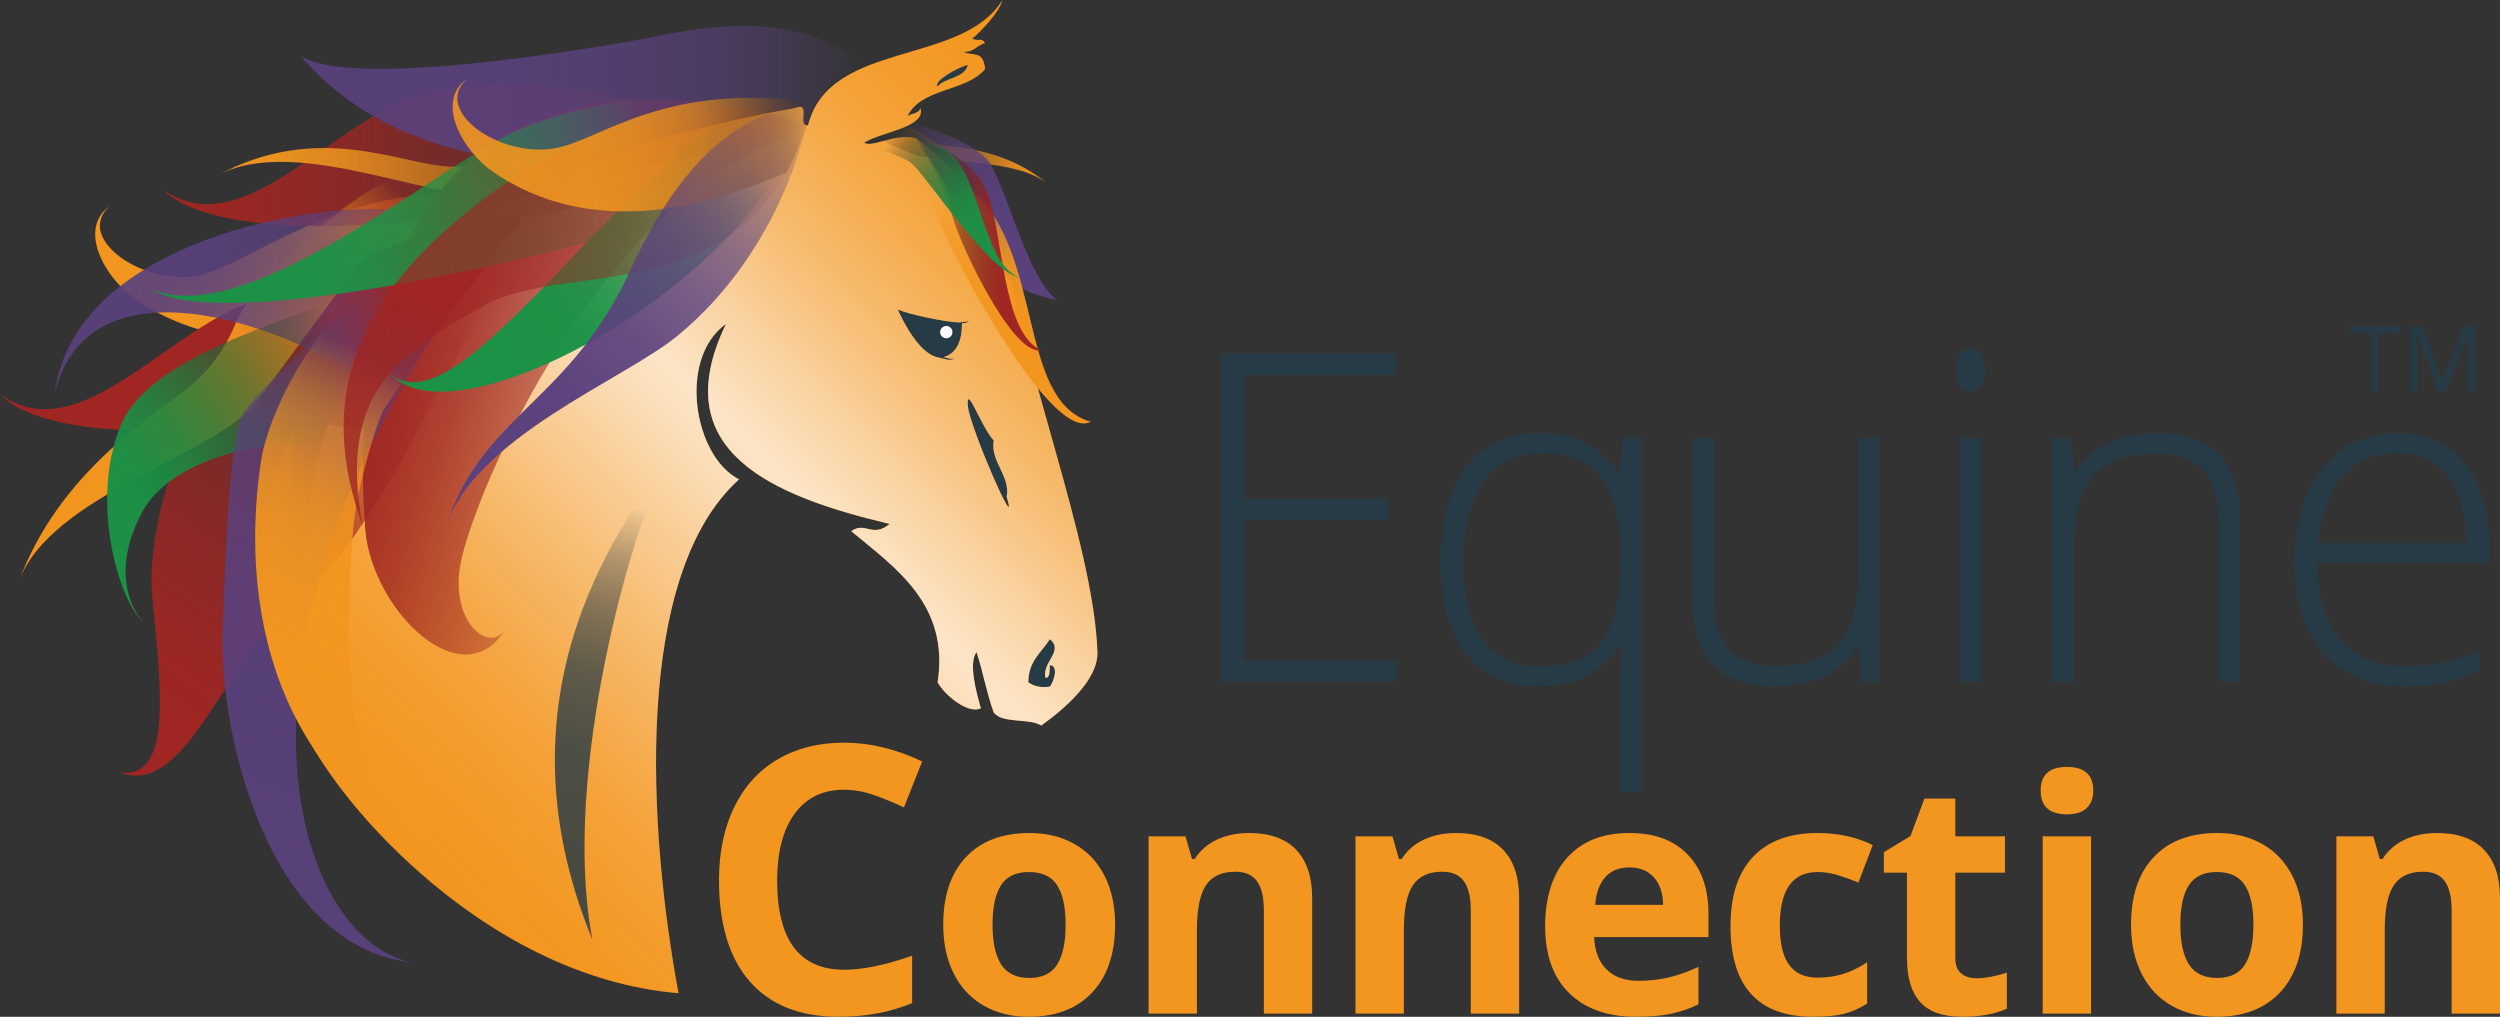 <?xml version="1.0" encoding="UTF-8"?><svg id="Layer_2" xmlns="http://www.w3.org/2000/svg" xmlns:xlink="http://www.w3.org/1999/xlink" viewBox="0 0 1770.69 720.17"><rect x="0" y="0" width="1770.69" height="720.17" fill="#333333" stroke="none"/><defs><style>.cls-1,.cls-2,.cls-3,.cls-4,.cls-5,.cls-6,.cls-7,.cls-8,.cls-9,.cls-10,.cls-11,.cls-12,.cls-13,.cls-14,.cls-15,.cls-16,.cls-17,.cls-18,.cls-19,.cls-20,.cls-21,.cls-22,.cls-23,.cls-24{fill-rule:evenodd;}.cls-1,.cls-25{fill:#f3961f;}.cls-2{fill:url(#linear-gradient-10);}.cls-26{fill:#273b46;}.cls-3{fill:url(#linear-gradient-6);opacity:.84;}.cls-4{fill:url(#New_Gradient_Swatch_1);}.cls-5{fill:#9f2623;}.cls-6{fill:#fff;}.cls-7{fill:url(#New_Gradient_Swatch_8);opacity:.9;}.cls-8{fill:url(#linear-gradient-3);}.cls-9{fill:url(#New_Gradient_Swatch_3-2);}.cls-10{fill:url(#New_Gradient_Swatch_5);}.cls-11{fill:url(#New_Gradient_Swatch_4-2);}.cls-27{fill:url(#New_Gradient_Swatch_4-3);}.cls-12{fill:url(#linear-gradient-5);}.cls-13{fill:url(#New_Gradient_Swatch_1-2);}.cls-14{fill:url(#linear-gradient-2);}.cls-28{fill:url(#linear-gradient-7);}.cls-15{fill:url(#linear-gradient-9);}.cls-16{fill:url(#New_Gradient_Swatch_3-4);}.cls-16,.cls-19{opacity:.93;}.cls-17{fill:url(#linear-gradient-4);}.cls-18{fill:url(#New_Gradient_Swatch_3-3);opacity:.92;}.cls-29{fill:#273b46;}.cls-19{fill:url(#New_Gradient_Swatch_3);}.cls-20{fill:url(#linear-gradient-8);}.cls-21{fill:url(#linear-gradient-11);}.cls-22{fill:url(#linear-gradient);}.cls-23{fill:url(#New_Gradient_Swatch_4);}.cls-24{fill:url(#New_Gradient_Swatch_1-3);opacity:.81;}</style><linearGradient id="linear-gradient" x1="792.97" y1="81.19" x2="274.84" y2="595.9" gradientUnits="userSpaceOnUse"><stop offset="0" stop-color="#f3961f" stop-opacity="0"/><stop offset=".03" stop-color="#f39e31" stop-opacity=".06"/><stop offset=".25" stop-color="#f9d29f" stop-opacity=".43"/><stop offset=".4" stop-color="#fdf2e4" stop-opacity=".66"/><stop offset=".48" stop-color="#fff" stop-opacity=".75"/><stop offset=".53" stop-color="#fef8f2" stop-opacity=".71"/><stop offset=".63" stop-color="#fce8cf" stop-opacity=".59"/><stop offset=".76" stop-color="#f9ce98" stop-opacity=".41"/><stop offset=".92" stop-color="#f5ab4b" stop-opacity=".15"/><stop offset="1" stop-color="#f3961f" stop-opacity="0"/></linearGradient><linearGradient id="linear-gradient-2" x1="67.41" y1="188.41" x2="331.32" y2="188.41" gradientUnits="userSpaceOnUse"><stop offset="0" stop-color="#f3961f"/><stop offset=".38" stop-color="#f3961f" stop-opacity=".99"/><stop offset=".51" stop-color="#f3961f" stop-opacity=".96"/><stop offset=".61" stop-color="#f3961f" stop-opacity=".92"/><stop offset=".69" stop-color="#f3961f" stop-opacity=".85"/><stop offset=".75" stop-color="#f3961f" stop-opacity=".76"/><stop offset=".81" stop-color="#f3961f" stop-opacity=".64"/><stop offset=".87" stop-color="#f3961f" stop-opacity=".51"/><stop offset=".92" stop-color="#f3961f" stop-opacity=".35"/><stop offset=".96" stop-color="#f3961f" stop-opacity=".19"/><stop offset="1" stop-color="#f3961f" stop-opacity="0"/></linearGradient><linearGradient id="New_Gradient_Swatch_1" x1="86.12" y1="484.77" x2="311.69" y2="163.51" gradientUnits="userSpaceOnUse"><stop offset="0" stop-color="#9f2623"/><stop offset=".12" stop-color="#9f2623" stop-opacity=".95"/><stop offset=".31" stop-color="#9f2623" stop-opacity=".8"/><stop offset=".54" stop-color="#9f2623" stop-opacity=".57"/><stop offset=".81" stop-color="#9f2623" stop-opacity=".25"/><stop offset="1" stop-color="#9f2623" stop-opacity="0"/></linearGradient><linearGradient id="New_Gradient_Swatch_1-2" x1="115.09" y1="110.04" x2="513.22" y2="110.04" xlink:href="#New_Gradient_Swatch_1"/><linearGradient id="linear-gradient-3" x1="152.91" y1="109.23" x2="538.28" y2="109.23" gradientUnits="userSpaceOnUse"><stop offset="0" stop-color="#f3961f"/><stop offset=".11" stop-color="#ee931f" stop-opacity=".98"/><stop offset=".24" stop-color="#e28c1f" stop-opacity=".92"/><stop offset=".37" stop-color="#ce811f" stop-opacity=".82"/><stop offset=".52" stop-color="#b2711f" stop-opacity=".69"/><stop offset=".66" stop-color="#8e5c1f" stop-opacity=".52"/><stop offset=".82" stop-color="#61421f" stop-opacity=".3"/><stop offset=".97" stop-color="#2e251f" stop-opacity=".06"/><stop offset="1" stop-color="#231f20" stop-opacity="0"/></linearGradient><linearGradient id="linear-gradient-4" x1="1268" y1="164.71" x2="1396.17" y2="164.71" gradientTransform="translate(2021.58 195.73) rotate(-169.24) scale(1 -1)" xlink:href="#linear-gradient-3"/><linearGradient id="New_Gradient_Swatch_4" x1="-52.3" y1="-90.92" x2="333.08" y2="-90.92" gradientTransform="translate(100.75 433.75) rotate(-40.96)" gradientUnits="userSpaceOnUse"><stop offset="0" stop-color="#f3961f"/><stop offset=".38" stop-color="#f3961f" stop-opacity=".99"/><stop offset=".51" stop-color="#f3961f" stop-opacity=".96"/><stop offset=".61" stop-color="#f3961f" stop-opacity=".92"/><stop offset=".69" stop-color="#f3961f" stop-opacity=".85"/><stop offset=".75" stop-color="#f3961f" stop-opacity=".76"/><stop offset=".81" stop-color="#f3961f" stop-opacity=".64"/><stop offset=".87" stop-color="#f3961f" stop-opacity=".51"/><stop offset=".92" stop-color="#f3961f" stop-opacity=".35"/><stop offset=".96" stop-color="#f3961f" stop-opacity=".19"/><stop offset="1" stop-color="#f3961f" stop-opacity="0"/></linearGradient><linearGradient id="New_Gradient_Swatch_3" x1="55.63" y1="149.35" x2="281.2" y2="224.54" gradientUnits="userSpaceOnUse"><stop offset="0" stop-color="#5a417d"/><stop offset=".32" stop-color="#5a417d" stop-opacity=".98"/><stop offset=".49" stop-color="#5a417d" stop-opacity=".92"/><stop offset=".62" stop-color="#5a417d" stop-opacity=".81"/><stop offset=".74" stop-color="#5a417d" stop-opacity=".66"/><stop offset=".84" stop-color="#5a417d" stop-opacity=".46"/><stop offset=".93" stop-color="#5a417d" stop-opacity=".22"/><stop offset="1" stop-color="#5a417d" stop-opacity="0"/></linearGradient><linearGradient id="New_Gradient_Swatch_5" x1="68.49" y1="377.98" x2="255.78" y2="261.09" gradientUnits="userSpaceOnUse"><stop offset="0" stop-color="#1c9246"/><stop offset=".2" stop-color="#1c8f45" stop-opacity=".98"/><stop offset=".36" stop-color="#1c8742" stop-opacity=".91"/><stop offset=".51" stop-color="#1d793d" stop-opacity=".79"/><stop offset=".66" stop-color="#1e6637" stop-opacity=".62"/><stop offset=".8" stop-color="#204d2f" stop-opacity=".4"/><stop offset=".94" stop-color="#222f25" stop-opacity=".14"/><stop offset="1" stop-color="#231f20" stop-opacity="0"/></linearGradient><linearGradient id="linear-gradient-5" x1="-322.04" y1="484.35" x2="-84.92" y2="484.35" gradientTransform="translate(741.05 -132.08) rotate(20.07)" gradientUnits="userSpaceOnUse"><stop offset="0" stop-color="#9f2623"/><stop offset=".12" stop-color="#9f2623" stop-opacity=".95"/><stop offset=".31" stop-color="#9f2623" stop-opacity=".8"/><stop offset=".54" stop-color="#9f2623" stop-opacity=".57"/><stop offset=".81" stop-color="#9f2623" stop-opacity=".25"/><stop offset="1" stop-color="#9f2623" stop-opacity="0"/></linearGradient><linearGradient id="linear-gradient-6" x1="395.03" y1="637.76" x2="455.18" y2="360.93" gradientUnits="userSpaceOnUse"><stop offset="0" stop-color="#273b46"/><stop offset=".38" stop-color="#273b46" stop-opacity=".97"/><stop offset=".58" stop-color="#273b46" stop-opacity=".86"/><stop offset=".73" stop-color="#273b46" stop-opacity=".66"/><stop offset=".87" stop-color="#273b46" stop-opacity=".39"/><stop offset=".99" stop-color="#273b46" stop-opacity=".05"/><stop offset="1" stop-color="#273b46" stop-opacity="0"/></linearGradient><linearGradient id="New_Gradient_Swatch_3-2" x1="737.89" y1="191.55" x2="640.14" y2="91.07" xlink:href="#New_Gradient_Swatch_3"/><linearGradient id="New_Gradient_Swatch_3-3" x1="212.57" y1="66.64" x2="612.36" y2="66.64" xlink:href="#New_Gradient_Swatch_3"/><linearGradient id="New_Gradient_Swatch_3-4" x1="199.79" y1="574.98" x2="326.93" y2="221.58" xlink:href="#New_Gradient_Swatch_3"/><linearGradient id="New_Gradient_Swatch_4-2" x1="160.11" y1="589.03" x2="317.33" y2="280.07" gradientTransform="matrix(1,0,0,1,0,0)" xlink:href="#New_Gradient_Swatch_4"/><linearGradient id="New_Gradient_Swatch_4-3" x1="757.53" y1="284.72" x2="670.72" y2="133.66" gradientTransform="matrix(1,0,0,1,0,0)" xlink:href="#New_Gradient_Swatch_4"/><linearGradient id="linear-gradient-7" x1="650.04" y1="174.6" x2="737.54" y2="174.6" gradientUnits="userSpaceOnUse"><stop offset="0" stop-color="#231f20" stop-opacity="0"/><stop offset=".12" stop-color="#3d2020" stop-opacity=".21"/><stop offset=".39" stop-color="#712321" stop-opacity=".63"/><stop offset=".59" stop-color="#922522" stop-opacity=".9"/><stop offset=".69" stop-color="#9f2623"/></linearGradient><linearGradient id="linear-gradient-8" x1="136.11" y1="195.65" x2="465.58" y2="112.94" gradientUnits="userSpaceOnUse"><stop offset="0" stop-color="#1c9246"/><stop offset=".2" stop-color="#1c9246" stop-opacity=".98"/><stop offset=".36" stop-color="#1c9246" stop-opacity=".91"/><stop offset=".51" stop-color="#1c9246" stop-opacity=".79"/><stop offset=".66" stop-color="#1c9246" stop-opacity=".62"/><stop offset=".8" stop-color="#1c9246" stop-opacity=".4"/><stop offset=".94" stop-color="#1c9246" stop-opacity=".14"/><stop offset="1" stop-color="#1c9246" stop-opacity="0"/></linearGradient><linearGradient id="linear-gradient-9" x1="635.62" y1="96.17" x2="712.86" y2="179.56" gradientUnits="userSpaceOnUse"><stop offset="0" stop-color="#231f20" stop-opacity="0"/><stop offset=".01" stop-color="#222321" stop-opacity=".04"/><stop offset=".1" stop-color="#20402b" stop-opacity=".29"/><stop offset=".2" stop-color="#1f5a33" stop-opacity=".51"/><stop offset=".31" stop-color="#1e6e3a" stop-opacity=".69"/><stop offset=".43" stop-color="#1d7e3f" stop-opacity=".83"/><stop offset=".56" stop-color="#1c8943" stop-opacity=".93"/><stop offset=".72" stop-color="#1c9045" stop-opacity=".98"/><stop offset="1" stop-color="#1c9246"/></linearGradient><linearGradient id="linear-gradient-10" x1="361.68" y1="247.23" x2="531.89" y2="109.84" xlink:href="#linear-gradient-8"/><linearGradient id="New_Gradient_Swatch_1-3" x1="243.4" y1="223.11" x2="577.03" y2="223.11" xlink:href="#New_Gradient_Swatch_1"/><linearGradient id="New_Gradient_Swatch_8" x1="320.59" y1="102.86" x2="577.2" y2="102.86" gradientUnits="userSpaceOnUse"><stop offset="0" stop-color="#f3961f"/><stop offset=".38" stop-color="#f1951f" stop-opacity=".99"/><stop offset=".51" stop-color="#eb911f" stop-opacity=".96"/><stop offset=".61" stop-color="#e18b1f" stop-opacity=".92"/><stop offset=".69" stop-color="#d2831f" stop-opacity=".85"/><stop offset=".75" stop-color="#c0781f" stop-opacity=".76"/><stop offset=".81" stop-color="#a86b1f" stop-opacity=".64"/><stop offset=".87" stop-color="#8d5b1f" stop-opacity=".51"/><stop offset=".92" stop-color="#6c491f" stop-opacity=".35"/><stop offset=".96" stop-color="#49351f" stop-opacity=".19"/><stop offset="1" stop-color="#231f20" stop-opacity="0"/></linearGradient><linearGradient id="linear-gradient-11" x1="1554.95" y1="516.31" x2="1944.09" y2="516.31" gradientTransform="translate(-1187.54 1046.76) rotate(-43.33)" gradientUnits="userSpaceOnUse"><stop offset="0" stop-color="#5a417d"/><stop offset=".32" stop-color="#5a417d" stop-opacity=".98"/><stop offset=".49" stop-color="#5a417d" stop-opacity=".92"/><stop offset=".62" stop-color="#5a417d" stop-opacity=".81"/><stop offset=".74" stop-color="#5a417d" stop-opacity=".66"/><stop offset=".84" stop-color="#5a417d" stop-opacity=".46"/><stop offset=".93" stop-color="#5a417d" stop-opacity=".22"/><stop offset="1" stop-color="#5a417d" stop-opacity="0"/></linearGradient></defs><g id="Layer_1-2"><path class="cls-26" d="M743.61,452.67c-5.88,9.42-15.22,15.37-15.29,30.58,3.55,2.57,8.2,4.04,15.29,3.07,1.76-1.86,7.16-14.51,0-15.29-.47,3.59.53,8.68-3.06,9.17-2.79-11.15,13.28-19.06,3.06-27.53Z"/><path class="cls-26" d="M681.38,228.95l.8-.04c.72-.09,1.48-.14,2.21-.37.74-.22,1.42-.61,1.95-1.14-1.42.49-2.76.59-4.23.64-.8.08-1.61.19-2.41.39-10.28-.26-36.37-5.89-43.8-9.19,4.54,10.31,16.08,31.91,28.76,33.95,1.59.36,3.14.72,4.72,1.16,1.07.2,2.16.48,3.31.48,1.14,0,2.32-.28,3.22-.95-2.18.52-4.16-.03-6.27-.59-.47-.1-.94-.2-1.42-.29,10.54-3.06,13.09-13.29,13.17-24.04ZM670.24,239.61c-2.41,0-4.37-1.95-4.37-4.37s1.96-4.37,4.37-4.37,4.37,1.95,4.37,4.37-1.96,4.37-4.37,4.37Z"/><path class="cls-26" d="M713.03,351.74c2.64-14.87-11.82-24.9-9.18-39.77-8.72-9.03-19.66-41.21-18.35-24.47,1.15,14.78,36.81,95.92,27.53,64.24Z"/><path class="cls-26" d="M685.5,45.88c-8.07,2.28-24.57,11.92-21.41,15.29,5.68-6.55,18.95-5.52,21.41-15.29Z"/><path class="cls-1" d="M713.02,174.34c-20.64-33.64-27.53-48.16-64.23-76.46-15.09-3.75-30.98,7.05-36.76,3.18,11.88-7.56,44.34-10.82,39.82-24.59-.8,4.3-6.71,3.49-9.18,6.11,9.21-20.36,41.68-17.45,55.05-33.64-1.11-13.71-9.02-9-15.29-12.23,7.6.47,9.47-4.81,15.29-6.12-2.8-4.18-2.5-1.1-9.17-3.05,5.57-4.78,19.31-18.52,21.41-27.53-28.57,46.87-122.51,28.38-137.64,88.7-8.11.98,2.86-17.13-9.17-12.23-197.31,35.14-349.34,115.58-348.68,348.67-10.51-35.65-9.05-89.59-6.11-122.34-64.21,133.87,11.11,246.53,88.7,315.04,50.28,44.4,113.56,79.68,183.52,85.63-21.5-116-32.53-295.65,42.82-363.97-32.03-16.26-43.58-85.6-9.17-110.11-43.65,90.05,32.4,121.87,115.95,141.69-12.63,10.2-17.12-2.04-27.25,5.12,30.65,25.69,69.7,51.4,61.17,107.04,5.05,9.32,21.89,22.85,30.59,18.36-2.71-9.64-9.08-31.54-3.06-39.76,4.63,13.72,7.26,29.43,12.23,42.82,6.23,8.05,24.8,3.75,33.65,9.18,15.84-11.33,40.42-32.18,39.76-51.99-2.62-77.87-55.25-206.31-64.23-287.51ZM685.5,45.88c-2.47,9.77-15.73,8.74-21.41,15.29-3.16-3.37,13.35-13.01,21.41-15.29ZM682.17,228.91l-.8.04c-.08,10.75-2.62,20.98-13.17,24.04.48.09.95.19,1.42.29,2.12.56,4.09,1.1,6.27.59-.9.67-2.08.95-3.22.95-1.15,0-2.24-.27-3.31-.48-1.58-.44-3.13-.79-4.72-1.16-12.68-2.05-24.22-23.64-28.76-33.95,7.43,3.3,33.52,8.93,43.8,9.19.8-.2,1.61-.31,2.41-.39,1.48-.06,2.81-.15,4.23-.64-.53.53-1.22.93-1.95,1.14-.73.23-1.49.28-2.21.37ZM685.5,287.5c-1.3-16.74,9.63,15.44,18.35,24.47-2.64,14.87,11.82,24.9,9.18,39.77,9.28,31.68-26.39-49.46-27.53-64.24ZM743.61,486.32c-7.09.98-11.74-.5-15.29-3.07.07-15.22,9.41-21.16,15.29-30.58,10.23,8.46-5.85,16.38-3.06,27.53,3.59-.49,2.58-5.58,3.06-9.17,7.16.78,1.76,13.44,0,15.29Z"/><path class="cls-22" d="M713.02,174.34c-20.64-33.64-27.53-48.16-64.23-76.46-15.09-3.75-30.98,7.05-36.76,3.18,11.88-7.56,44.34-10.82,39.82-24.59-.8,4.3-6.71,3.49-9.18,6.11,9.21-20.36,41.68-17.45,55.05-33.64-1.11-13.71-9.02-9-15.29-12.23,7.6.47,9.47-4.81,15.29-6.12-2.8-4.18-2.5-1.1-9.17-3.05,5.57-4.78,19.31-18.52,21.41-27.53-28.57,46.87-122.51,28.38-137.64,88.7-8.11.98,2.86-17.13-9.17-12.23-197.31,35.14-349.34,115.58-348.68,348.67-10.51-35.65-9.05-89.59-6.11-122.34-64.21,133.87,11.11,246.53,88.7,315.04,50.28,44.4,113.56,79.68,183.52,85.63-21.5-116-32.53-295.65,42.82-363.97-32.03-16.26-43.58-85.6-9.17-110.11-43.65,90.05,32.4,121.87,115.95,141.69-12.63,10.2-17.12-2.04-27.25,5.12,30.65,25.69,69.7,51.4,61.17,107.04,5.05,9.32,21.89,22.85,30.59,18.36-2.71-9.64-9.08-31.54-3.06-39.76,4.63,13.72,7.26,29.43,12.23,42.82,6.23,8.05,24.8,3.75,33.65,9.18,15.84-11.33,40.42-32.18,39.76-51.99-2.62-77.87-55.25-206.31-64.23-287.51ZM685.5,45.88c-2.47,9.77-15.73,8.74-21.41,15.29-3.16-3.37,13.35-13.01,21.41-15.29ZM682.17,228.91l-.8.04c-.08,10.75-2.62,20.98-13.17,24.04.48.09.95.19,1.42.29,2.12.56,4.09,1.1,6.27.59-.9.67-2.08.95-3.22.95-1.15,0-2.24-.27-3.31-.48-1.58-.44-3.13-.79-4.72-1.16-12.68-2.05-24.22-23.64-28.76-33.95,7.43,3.3,33.52,8.93,43.8,9.19.8-.2,1.61-.31,2.41-.39,1.48-.06,2.81-.15,4.23-.64-.53.53-1.22.93-1.95,1.14-.73.23-1.49.28-2.21.37ZM685.5,287.5c-1.3-16.74,9.63,15.44,18.35,24.47-2.64,14.87,11.82,24.9,9.18,39.77,9.28,31.68-26.39-49.46-27.53-64.24ZM743.61,486.32c-7.09.98-11.74-.5-15.29-3.07.07-15.22,9.41-21.16,15.29-30.58,10.23,8.46-5.85,16.38-3.06,27.53,3.59-.49,2.58-5.58,3.06-9.17,7.16.78,1.76,13.44,0,15.29Z"/><path class="cls-6" d="M670.24,230.87c-2.41,0-4.37,1.95-4.37,4.37s1.96,4.37,4.37,4.37,4.37-1.95,4.37-4.37-1.96-4.37-4.37-4.37Z"/><path class="cls-14" d="M331.32,137.06c-92.75-4.57-158.51,52.02-190.71,58.12-39.63,7.5-87.7-26.52-63.23-48.95-22.43,16.32-3.05,51.11,19.38,66.29,85.23,57.62,184.61,8.16,207.04,0,22.43-8.16,27.53-75.45,27.53-75.45Z"/><path class="cls-4" d="M386.37,134.03c-11.21-14.28-86.23-8.73-158.02,37.72-52,33.64-128.97,165.2-120.35,252.87,6.12,62.19,14.34,128.42-23.47,122.33,50.04,19.86,75.5-88.72,136.68-132.56,22.44-15.29,66.27-93.79,66.27-93.79l98.89-186.57Z"/><path class="cls-13" d="M492.41,85.09c-40.78-18.36-129.55-34.67-192.76-18.36-63.2,16.32-126.84,108.57-184.55,67.28,42.42,42.82,201.95,20.4,222.35,18.36,26.51,8.15,71.36-6.12,71.36-6.12,0,0,112.15-26.51,103.99-38.75-8.15-12.23-20.39-22.42-20.39-22.42Z"/><path class="cls-5" d="M369.73,155.59c-40.78-18.35-121.97,40.1-185.18,56.41C121.35,228.31,57.71,320.57,0,279.28c42.42,42.83,201.96,20.41,222.35,18.37,26.51,8.15,46.25,9.64,54.68-8.06,1.26-19.8,92.7-134,92.7-134Z"/><path class="cls-8" d="M535.85,81.33c-33.64-10.71-138.26,11.4-161.19,23.64-9.3,4.96-30.76,14.01-55.53,13.07-35.73-1.35-93.84-32.95-166.22,6.8,58.11-32.62,165.16,24.47,212.57,13.77,44.78-10.11,172.81-38.23,172.81-38.23l-2.43-19.05Z"/><path class="cls-17" d="M637.67,91.17c16.43-1.99,18.08,9.87,29.57,11.61,16.58,2.5,46.1,3.54,75.96,28.19-23.91-20.11-78.21-13.69-99.11-22.77-19.74-8.58-24.98-10.76-24.98-10.76l18.55-6.27Z"/><path class="cls-23" d="M273.7,128.6c-32.42,13.97-96.93,74.75-106.23,99.02-3.77,9.84-14.04,30.74-33.36,46.27-27.87,22.41-92.46,61.12-121.06,138.6,22.49-62.73,140.77-89.79,169.54-128.95,27.19-36.98,105.44-142.15,105.44-142.15l-14.33-12.79Z"/><path class="cls-19" d="M387.4,124.85c-22.43-9.17-47.99,26.7-112.14,23.44-70.32-3.57-223.26,28.55-236.6,130.56,24.04-98.95,163.21-48.48,217.22-10.25,42.82-12.23,150.97-135.79,131.52-143.75Z"/><path class="cls-10" d="M267.08,198.26c-48.94,27.53-159.09,48.94-181.52,102.97-22.43,54.03-1,124.38,15.31,138.65-10.72-12.25-20.39-39.76,0-77.48,20.39-37.72,87.7-50.97,112.17-45.87,24.46,5.1,54.04-118.26,54.04-118.26Z"/><path class="cls-12" d="M529.57,77.5C239.53,20.67,254.12,316.04,258.67,374.55c4.54,58.33,70.52,121.88,100.12,69.63-11,20.51-40.66-3.06-32.55-45.17,9.77-50.73,99.33-259.99,237.02-303.93,23.81-7.6-33.69-17.58-33.69-17.58Z"/><path class="cls-3" d="M474.07,323.88c-27.48,39.62-128.47,162.24-54.46,341.73-22.86-117.81,29.74-299.81,54.46-341.73Z"/><path class="cls-9" d="M645.56,86.78c9.17,2.29,40.28,13.16,52.55,25.06,13.17,12.78,27.89,84.1,50.83,100.92-5.88-1.64-22.18-4.59-32.12-13-7.65-2.29-43.95-65.73-68.45-102.42-9.64-2.46-21.74,1.84-29.7,3.66-2.54.63-4.86.7-7.04-.43,8.17-5.7,25.52-8.82,33.93-13.79Z"/><path class="cls-18" d="M612.36,45.65c-42.14-33.01-92.41-30.92-145.94-20.22-45.12,9-220.21,38.25-253.85,13.78,78,91.76,209.77,74.35,209.77,74.35,84.25-30.09,105.05-29.54,140.42-37.64,11.52-4.73,1.05,13.38,9.17,12.33,7.42-32.06,40.43-42.59,40.43-42.59Z"/><path class="cls-25" d="M597.85,559.34c-15.07,0-26.74,5.66-35.01,16.99-8.27,11.32-12.4,27.11-12.4,47.35,0,42.11,15.8,63.17,47.41,63.17,13.26,0,29.33-3.32,48.19-9.95v33.58c-15.5,6.46-32.81,9.69-51.93,9.69-27.47,0-48.49-8.33-63.04-24.99-14.56-16.67-21.83-40.59-21.83-71.76,0-19.64,3.57-36.84,10.72-51.61,7.15-14.77,17.42-26.1,30.81-33.98,13.39-7.88,29.09-11.82,47.09-11.82s36.77,4.44,55.29,13.31l-12.92,32.56c-7.06-3.36-14.17-6.28-21.32-8.78-7.15-2.49-14.17-3.74-21.06-3.74Z"/><path class="cls-25" d="M789.8,654.92c0,20.44-5.39,36.43-16.17,47.96-10.78,11.53-25.79,17.29-45.03,17.29-12.05,0-22.68-2.64-31.89-7.92-9.21-5.28-16.28-12.86-21.23-22.74-4.94-9.89-7.41-21.41-7.41-34.59,0-20.51,5.35-36.46,16.06-47.84,10.7-11.38,25.75-17.07,45.15-17.07,12.05,0,22.68,2.62,31.89,7.86,9.21,5.24,16.28,12.77,21.23,22.57,4.94,9.81,7.41,21.3,7.41,34.48ZM702.99,654.92c0,12.43,2.04,21.83,6.12,28.19,4.08,6.37,10.72,9.55,19.93,9.55s15.7-3.16,19.71-9.49c4-6.33,6.01-15.74,6.01-28.25s-2.02-21.75-6.06-27.96c-4.04-6.22-10.67-9.32-19.88-9.32s-15.72,3.09-19.76,9.26c-4.04,6.18-6.06,15.52-6.06,28.02Z"/><path class="cls-25" d="M929.4,717.93h-34.25v-73.33c0-9.06-1.61-15.85-4.83-20.39-3.22-4.53-8.35-6.79-15.39-6.79-9.58,0-16.51,3.2-20.78,9.6-4.27,6.4-6.4,17.01-6.4,31.84v59.07h-34.25v-125.56h26.17l4.6,16.06h1.91c3.82-6.06,9.08-10.65,15.78-13.76,6.7-3.11,14.32-4.66,22.85-4.66,14.6,0,25.68,3.95,33.24,11.85,7.56,7.9,11.34,19.3,11.34,34.2v81.87Z"/><path class="cls-25" d="M1075.96,717.93h-34.25v-73.33c0-9.06-1.61-15.85-4.83-20.39-3.22-4.53-8.35-6.79-15.39-6.79-9.58,0-16.51,3.2-20.77,9.6-4.27,6.4-6.4,17.01-6.4,31.84v59.07h-34.25v-125.56h26.17l4.6,16.06h1.91c3.82-6.06,9.08-10.65,15.78-13.76,6.7-3.11,14.32-4.66,22.85-4.66,14.6,0,25.68,3.95,33.24,11.85,7.56,7.9,11.34,19.3,11.34,34.2v81.87Z"/><path class="cls-25" d="M1158.85,720.17c-20.22,0-36.01-5.58-47.39-16.73-11.38-11.16-17.07-26.95-17.07-47.39s5.26-37.3,15.78-48.8c10.52-11.49,25.06-17.24,43.63-17.24s31.56,5.05,41.44,15.16c9.88,10.11,14.82,24.07,14.82,41.89v16.62h-80.97c.37,9.73,3.26,17.33,8.65,22.8,5.39,5.47,12.95,8.2,22.68,8.2,7.56,0,14.71-.79,21.45-2.36,6.74-1.57,13.78-4.08,21.11-7.52v26.5c-5.99,2.99-12.39,5.22-19.2,6.68-6.81,1.46-15.12,2.19-24.93,2.19ZM1154.02,614.38c-7.26,0-12.95,2.3-17.07,6.91-4.12,4.6-6.48,11.14-7.07,19.6h48.07c-.15-8.46-2.36-14.99-6.63-19.6-4.27-4.61-10.04-6.91-17.3-6.91Z"/><path class="cls-25" d="M1284.29,720.17c-39.08,0-58.62-21.45-58.62-64.35,0-21.34,5.31-37.64,15.95-48.91,10.63-11.27,25.87-16.9,45.71-16.9,14.53,0,27.55,2.85,39.08,8.54l-10.11,26.5c-5.39-2.17-10.41-3.95-15.05-5.33-4.64-1.39-9.28-2.08-13.92-2.08-17.82,0-26.73,12.65-26.73,37.96s8.91,36.83,26.73,36.83c6.59,0,12.69-.88,18.3-2.64,5.62-1.76,11.23-4.51,16.84-8.26v29.31c-5.54,3.52-11.14,5.95-16.79,7.3-5.66,1.35-12.79,2.02-21.4,2.02Z"/><path class="cls-25" d="M1399.86,692.88c5.99,0,13.18-1.31,21.56-3.93v25.49c-8.54,3.82-19.02,5.73-31.45,5.73-13.7,0-23.68-3.46-29.93-10.39-6.25-6.92-9.38-17.31-9.38-31.17v-60.53h-16.39v-14.49l18.86-11.45,9.89-26.5h21.9v26.73h35.15v25.72h-35.15v60.53c0,4.87,1.36,8.46,4.1,10.78,2.73,2.32,6.35,3.48,10.83,3.48Z"/><path class="cls-25" d="M1445.34,559.92c0-11.16,6.22-16.73,18.64-16.73s18.64,5.58,18.64,16.73c0,5.32-1.55,9.45-4.66,12.41-3.11,2.96-7.77,4.44-13.98,4.44-12.43,0-18.64-5.61-18.64-16.85ZM1481.05,717.93h-34.25v-125.56h34.25v125.56Z"/><path class="cls-25" d="M1631.09,654.92c0,20.44-5.39,36.43-16.17,47.96-10.78,11.53-25.79,17.29-45.03,17.29-12.05,0-22.68-2.64-31.89-7.92-9.21-5.28-16.28-12.86-21.23-22.74-4.94-9.89-7.41-21.41-7.41-34.59,0-20.51,5.35-36.46,16.06-47.84,10.71-11.38,25.75-17.07,45.14-17.07,12.05,0,22.69,2.62,31.9,7.86,9.21,5.24,16.28,12.77,21.23,22.57,4.94,9.81,7.41,21.3,7.41,34.48ZM1544.28,654.92c0,12.43,2.04,21.83,6.12,28.19,4.08,6.37,10.73,9.55,19.93,9.55s15.7-3.16,19.71-9.49c4-6.33,6.01-15.74,6.01-28.25s-2.02-21.75-6.06-27.96c-4.04-6.22-10.67-9.32-19.88-9.32s-15.72,3.09-19.77,9.26c-4.04,6.18-6.06,15.52-6.06,28.02Z"/><path class="cls-25" d="M1770.69,717.93h-34.25v-73.33c0-9.06-1.61-15.85-4.83-20.39-3.22-4.53-8.35-6.79-15.39-6.79-9.58,0-16.51,3.2-20.77,9.6-4.27,6.4-6.4,17.01-6.4,31.84v59.07h-34.25v-125.56h26.17l4.6,16.06h1.91c3.82-6.06,9.08-10.65,15.78-13.76,6.7-3.11,14.32-4.66,22.85-4.66,14.6,0,25.68,3.95,33.24,11.85,7.56,7.9,11.34,19.3,11.34,34.2v81.87Z"/><path class="cls-29" d="M989.04,482.93h-124.11v-232.4h124.11v14.94h-108.27v87.9h102.21v14.94h-102.21v99.67h108.27v14.94Z"/><path class="cls-29" d="M1090.32,486.11c-22.16,0-39.35-7.52-51.57-22.57-12.22-15.04-18.33-36.77-18.33-65.17s6.11-51.69,18.33-67.64c12.22-15.95,29.72-23.92,52.5-23.92,24.44,0,42.72,9.22,54.83,27.66h.93l2.8-24.32h13.05v251h-15.23v-65.81c0-12.93.31-26.07.93-39.42h-.93c-12.22,20.14-31.33,30.2-57.31,30.2ZM1090.63,472.12c20.5,0,35.13-5.77,43.88-17.33,8.75-11.55,13.12-30.94,13.12-58.18v-1.91c0-25.96-4.4-44.72-13.2-56.27-8.8-11.55-22.83-17.33-42.09-17.33-18.23,0-32.08,6.57-41.55,19.71-9.47,13.14-14.21,32.43-14.21,57.86s4.63,42.57,13.9,54.92c9.27,12.35,22.65,18.52,40.16,18.52Z"/><path class="cls-29" d="M1213.82,310.14v111.91c0,17.38,3.57,30.02,10.72,37.91,7.14,7.89,18.23,11.84,33.24,11.84,20.09,0,34.87-5.19,44.35-15.58,9.47-10.38,14.21-27.28,14.21-50.71v-95.38h15.22v172.79h-13.05l-2.8-23.84h-.93c-10.97,18.02-30.5,27.02-58.56,27.02-38.42,0-57.63-21.03-57.63-63.11v-112.86h15.22Z"/><path class="cls-29" d="M1385.93,262.14c0-10.18,3.26-15.26,9.79-15.26,3.21,0,5.72,1.33,7.53,3.97,1.81,2.65,2.72,6.41,2.72,11.29s-.91,8.53-2.72,11.29c-1.81,2.76-4.33,4.13-7.53,4.13-6.52,0-9.79-5.14-9.79-15.42ZM1403.48,482.93h-15.38v-172.79h15.38v172.79Z"/><path class="cls-29" d="M1571.4,482.93v-112.07c0-17.38-3.57-30.01-10.72-37.91-7.15-7.89-18.23-11.84-33.24-11.84-20.19,0-34.98,5.22-44.35,15.66-9.37,10.44-14.06,27.37-14.06,50.78v95.38h-15.38v-172.79h13.05l2.95,23.69h.93c10.97-18.01,30.5-27.02,58.56-27.02,38.31,0,57.47,21.04,57.47,63.11v113.02h-15.22Z"/><path class="cls-29" d="M1703.13,486.11c-24.54,0-43.67-7.73-57.4-23.21-13.72-15.47-20.58-37.14-20.58-65.01s6.63-49.62,19.88-66.21c13.25-16.59,31.12-24.88,53.59-24.88,19.88,0,35.57,7.1,47.07,21.3,11.49,14.2,17.24,33.49,17.24,57.86v12.72h-121.62c.21,23.74,5.61,41.86,16.23,54.36,10.61,12.51,25.81,18.76,45.59,18.76,9.63,0,18.1-.69,25.39-2.07,7.3-1.38,16.54-4.35,27.73-8.9v14.3c-9.53,4.24-18.33,7.13-26.41,8.66-8.08,1.53-16.99,2.3-26.72,2.3ZM1698.62,320.79c-16.26,0-29.31,5.48-39.14,16.45-9.84,10.97-15.58,26.78-17.24,47.45h104.38c0-20.03-4.25-35.69-12.73-46.97-8.49-11.29-20.25-16.93-35.26-16.93Z"/><path class="cls-16" d="M171.28,294.6c-8.92,22.53-11.09,87.69-13.64,151.88-2.79,70.36,31.04,222.93,133.2,235.13-99.21-22.94-153.2-286.07,114.43-562.88-12.71-42.68-226.24,156.33-233.98,175.87Z"/><path class="cls-11" d="M395.32,159.24c-136.17-15.65-203.49,119.92-210.52,167.71-23.54,160.05,61.4,251.24,98.94,248.46-49.26-19.19-36.77-194.42-30.39-223.22,6.37-28.8,13.76-53.27,18.6-62.44,26.5-38.74,55.05-83.6,123.36-130.5Z"/><path class="cls-27" d="M637.78,97.49c13.12,3.5,27.39,16.23,48.98,34.99,53.39,46.37,33.27,151.34,85.75,166.21-29.74,16.62-109.37-138.22-111.12-153.09-1.75-14.87-23.62-48.11-23.62-48.11Z"/><path class="cls-28" d="M650.04,101c13.12,3.5,37.61,8.75,48.98,34.99s10.5,100.59,38.51,111.99c-21.02,5.22-62.13-84-63.88-98.87s-23.62-48.11-23.62-48.11Z"/><path class="cls-20" d="M547.86,71.49c-43.89-8.59-134.04-4.27-191.88,26.01-57.83,30.28-182.85,134.6-248.44,107.53,51.06,32.04,285.35-26.11,304.74-32.74,27.67,1.9,68.09-22.2,68.09-22.2,0,0,103.17-51.34,92.44-61.4-10.73-10.05-24.96-17.19-24.96-17.19Z"/><path class="cls-15" d="M633.1,92.73c22.19-1.36,18.85,6.28,31.55,10.51,30.01,10,29.13,82.6,57.14,93.1-21.88-3.5-67.94-75.64-77.14-81.38-10.02-6.27-4.61-1.54-31.61-14.63,6.4-3.49,20.07-7.6,20.07-7.6Z"/><path class="cls-2" d="M569.12,71.63c-97.02-15.26-233.34,235.78-291.05,194.49,42.42,42.83,208.79-43.11,269.67-138.54,32.91-42.78,21.39-55.94,21.39-55.94Z"/><path class="cls-24" d="M577.03,73.87c-43.3,151.91-172.54,107.96-234.47,142.73-58.11,32.63-104.02,59.65-85.67,156-32.11-88.7-10.13-165.27,100.94-242.65,90.74-63.21,219.2-56.07,219.2-56.07Z"/><path class="cls-7" d="M577.2,72.71c-105.66-15.48-151.2,26.09-183.42,32.19-39.62,7.5-87.69-26.52-63.23-48.95-22.42,16.31-3.05,51.11,19.39,66.28,85.22,57.63,184.61,8.16,207.04,0,8.37-14,20.22-49.52,20.22-49.52Z"/><path class="cls-21" d="M567.97,74.6c-78.28,10.47-113.97,102.11-125.57,125.31-43.34,86.69-101.61,95.48-126.98,174.07,19.88-63.61,126.44-105.09,164.07-135.86,74.82-61.18,92.02-150.77,92.02-150.77l-3.54-12.75Z"/><path class="cls-29" d="M1684.56,277.42h-5.4v-41.61h-14.69v-4.79h34.79v4.79h-14.69v41.61Z"/><path class="cls-29" d="M1727.62,277.42l-15.74-41.13h-.25c.3,3.26.44,7.13.44,11.62v29.52h-4.98v-46.4h8.12l14.7,38.28h.25l14.82-38.28h8.06v46.4h-5.39v-29.9c0-3.43.15-7.15.44-11.17h-.25l-15.87,41.07h-4.35Z"/></g></svg>